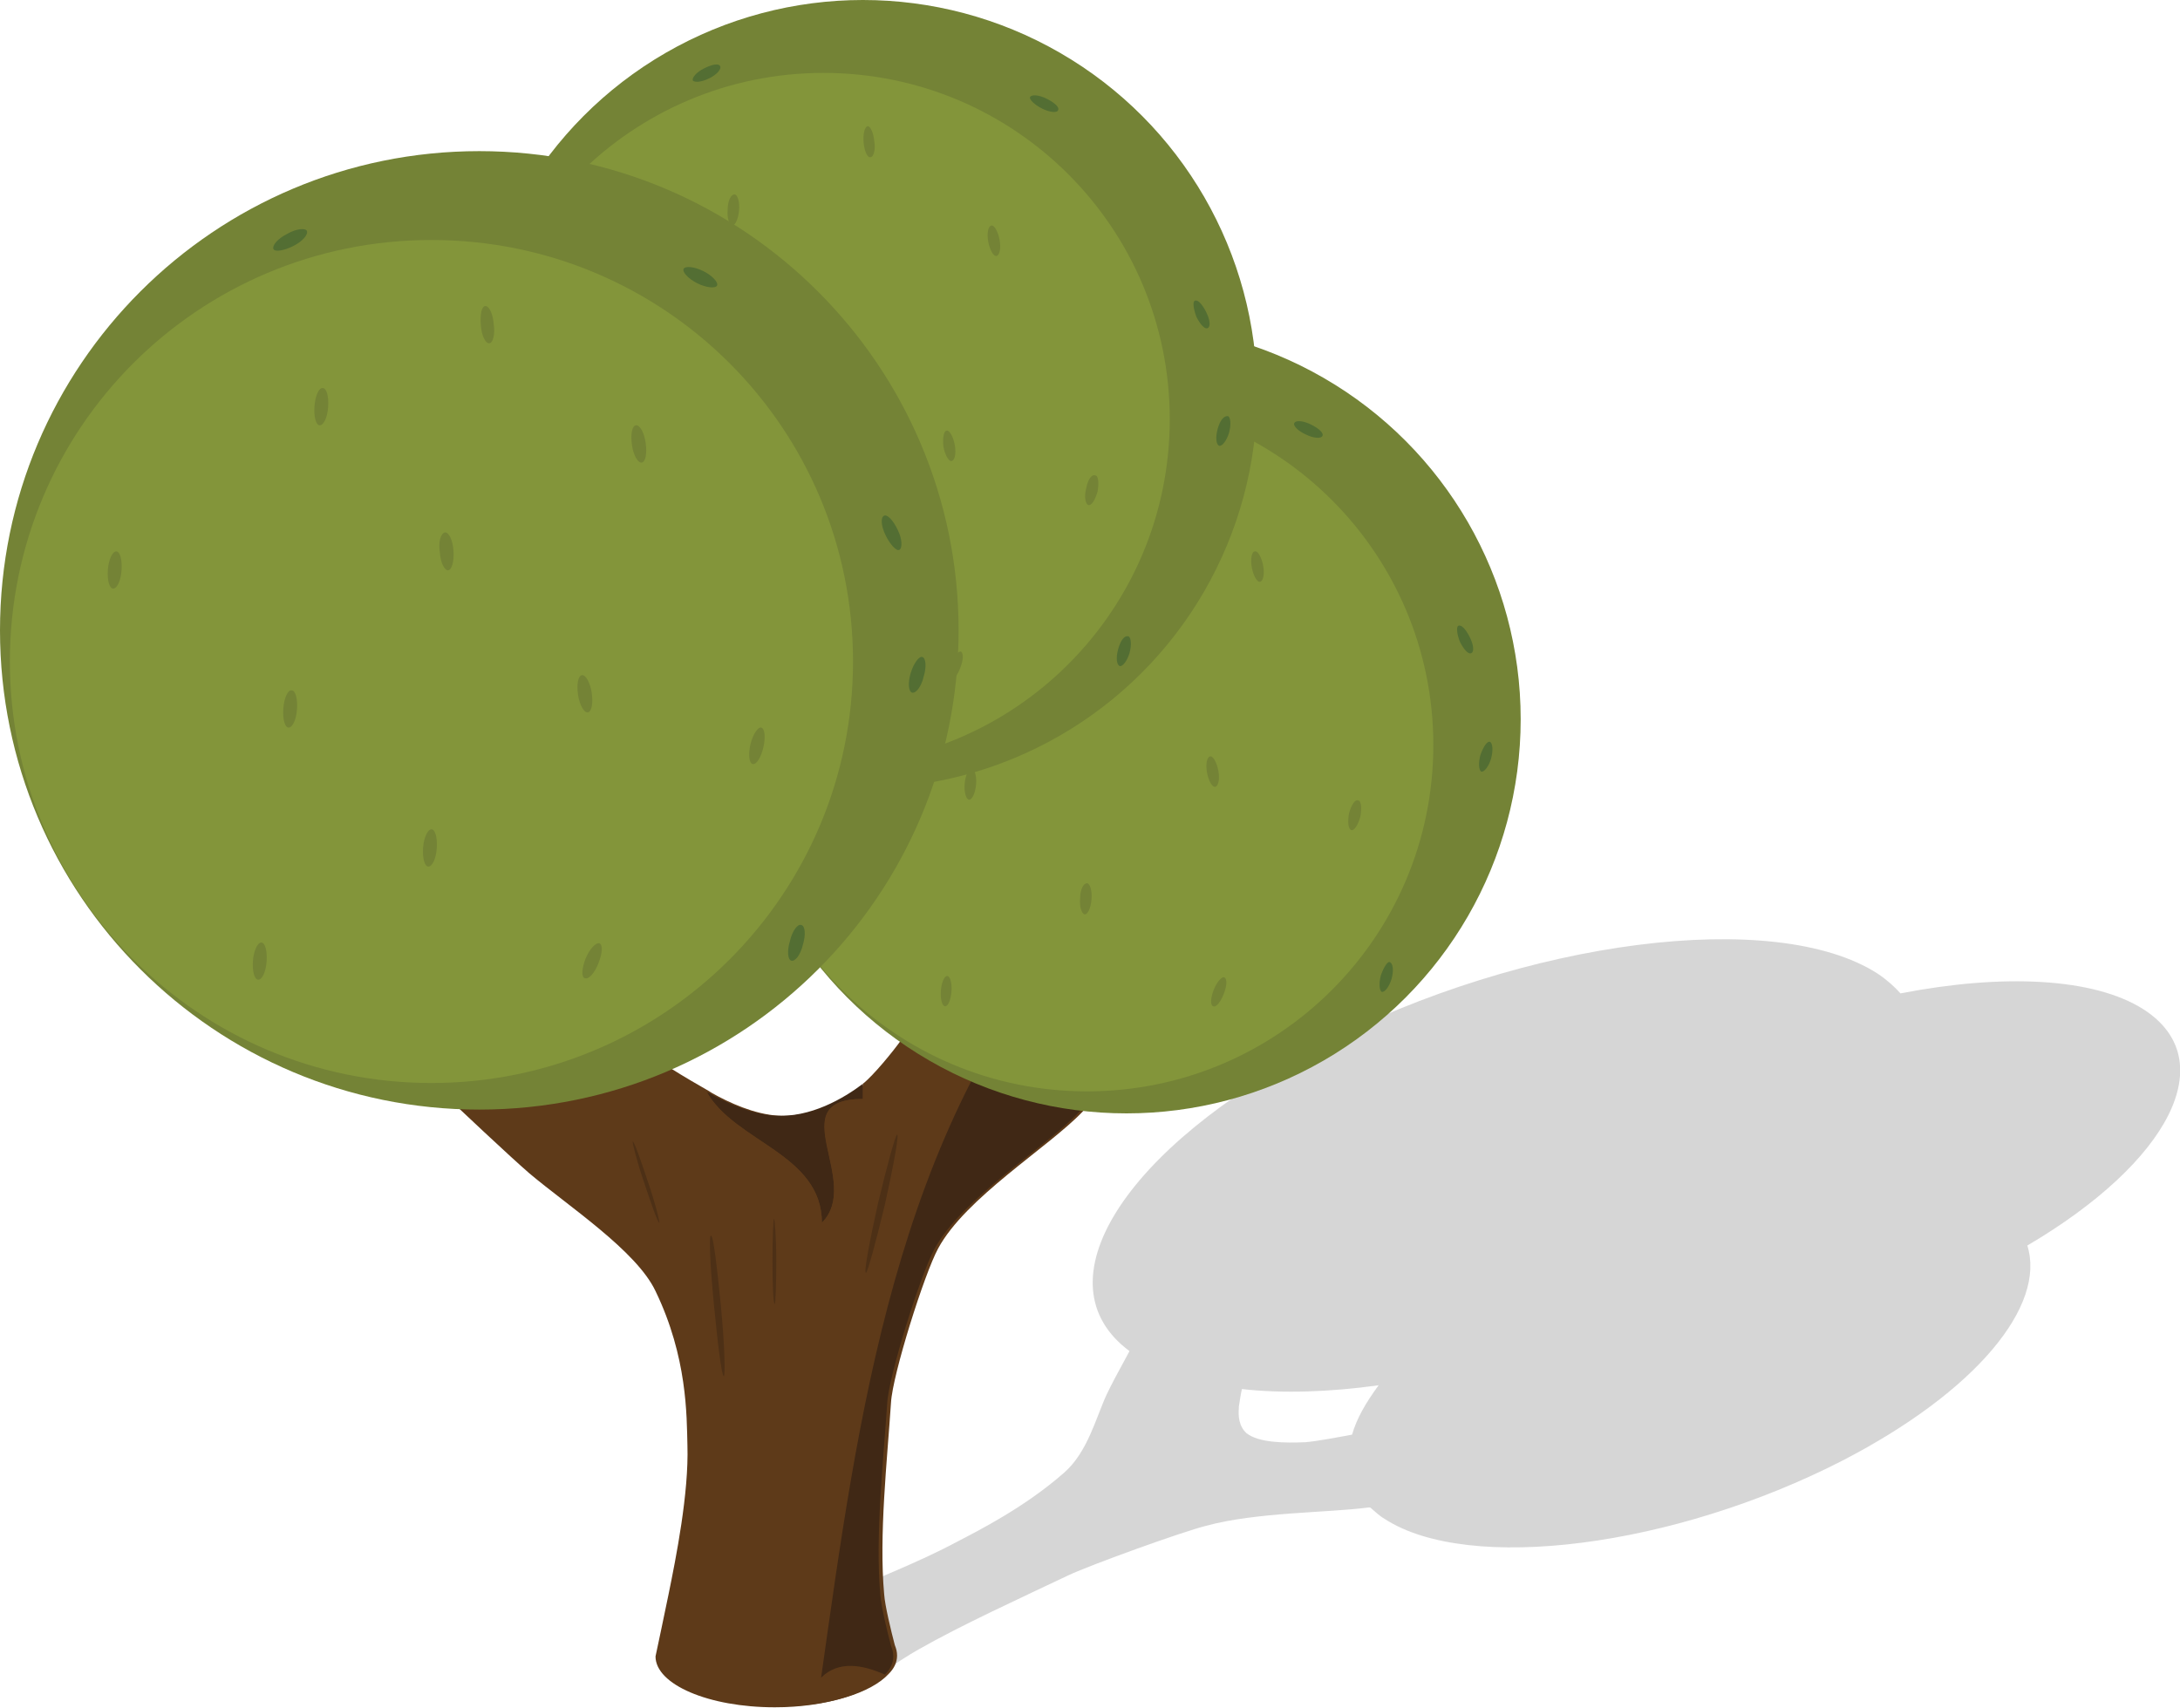 <?xml version="1.0" encoding="utf-8"?>
<!-- Generator: Adobe Illustrator 17.1.0, SVG Export Plug-In . SVG Version: 6.00 Build 0)  -->
<!DOCTYPE svg PUBLIC "-//W3C//DTD SVG 1.1//EN" "http://www.w3.org/Graphics/SVG/1.1/DTD/svg11.dtd">
<svg version="1.1" id="Calque_1" xmlns="http://www.w3.org/2000/svg" xmlns:xlink="http://www.w3.org/1999/xlink" x="0px" y="0px"
	 viewBox="0 0 287 224.9" enable-background="new 0 0 287 224.9" xml:space="preserve">
<g>
	<g opacity="0.2">
		<path fill="#343434" d="M148.7,177.9c-1.3,2.4-2.5,4.6-3,5.7c-1.4,3-2.5,7.6-5.6,10.3c-5.1,4.5-11.2,7.6-14.1,9.1
			c-4.8,2.6-12.1,5.5-16.2,7.2c-1.7,0.7-6.9,2.8-6.9,2.8c-2.9,1.5-2.5,4.4,0.9,6.6c0,0,0.1,0,0.1,0c0,0,0,0,0.1,0
			c2.6,1.7,6.2,2.4,9,1.9c0.9-0.1,1.6-0.3,2.3-0.7c0.4-0.2,0.7-0.4,0.9-0.6c1.3-0.9,3.6-2.4,4.7-3c5.6-3.2,13.7-6.9,19.8-9.8
			c3-1.4,14.9-5.7,18.1-6.5c6.6-1.8,15.9-1.7,21.3-2.4c0.1,0,0.2,0,0.3,0c0.6,0.5,1.2,1.1,1.9,1.5c11.1,7.2,38.1,3.7,60.3-7.7
			c17.6-9.1,26.8-20.4,24.3-28.3c18.7-11,25.7-24.4,15.3-31.1c-6.6-4.2-18.6-4.7-32-2.1c-0.8-0.9-1.8-1.8-3-2.6
			c-13.5-8.7-46.4-4.5-73.3,9.4C147.7,151.3,136.7,169,148.7,177.9z M163.5,182.9c5.4,0.6,11.5,0.4,18-0.5c-1.7,2.3-2.9,4.4-3.5,6.5
			c-1.6,0.3-4.8,0.9-6.2,1c0,0,0,0-0.1,0c-2.4,0.1-6,0.1-7.6-1.2c-1-0.9-1.1-2.3-1-3.3c0,0,0-0.1,0-0.2
			C163.2,184.6,163.3,183.8,163.5,182.9z"/>
	</g>
	<g>
		<path fill="#5E3A19" d="M77.2,130.3c0,0,4.5,5.4,6,6.7c2.4,2.2,7.4,5.1,10.2,6.7c0.1,0.1,0.2,0.1,0.3,0.2c2.3,1.3,5.6,2.8,8.7,3
			c4.7,0.3,9.1-2.3,11.5-4.2c0,0,0,0,0.1,0c1.4-1.1,4-4.3,5-5.7c2.4-3.3,5.7-15.5,5.7-15.5h17.7h10.5l-9.3,23.3c0,0-0.8,1.3-1.1,1.6
			c-4.5,4.7-15.4,11.3-19,18c-1.8,3.3-6,16.6-6.2,20.3c-0.5,7.6-1.6,17.5-0.9,25.2c0.1,1.5,0.9,4.8,1.4,6.7c0.2,0.5,0.3,0.9,0.3,1.4
			c0,0.9-0.4,1.7-1.1,2.4c-2.3,2.5-7.9,4.3-14.6,4.3c-8.7,0-15.7-3-15.7-6.7c0,0,1.3-6.1,1.7-8.1c1-4.9,2.7-13.4,2.5-19.7
			c-0.1-3.9,0-11.6-4.2-20.3c-2.5-5.3-11.5-11.2-16.6-15.5c-5.4-4.6-23.5-22.1-23.5-22.1L77.2,130.3z"/>
	</g>
	<g>
		<path fill="#402815" d="M93.3,143.9c2.3,1.3,5.6,2.8,8.7,3c4.7,0.3,9.1-2.3,11.6-4.2c0,0,0,0,0,0v2c-10.9,0,0,10.9-5.4,16.3
			c0-9.1-11.5-10.6-15.2-17.3C93.1,143.8,93.2,143.9,93.3,143.9z"/>
	</g>
	<g>
		<path fill="#5E3A19" d="M76.8,130.3c0,0,4.5,5.4,6,6.7c2.4,2.2,7.4,5.1,10.2,6.7c3.7,6.7,15.2,8.2,15.2,17.3
			c5.4-5.4-5.4-16.3,5.4-16.3v-2c1.4-1.1,4-4.3,5-5.7c2.4-3.3,5.7-15.5,5.7-15.5h17.7c-24.1,27.2-29,65.4-33.8,99.3
			c2.3-2.3,5.5-1.7,8.4-0.3c-2.3,2.5-7.9,4.3-14.6,4.3c-8.7,0-15.7-3-15.7-6.7c0,0,1.3-6.1,1.7-8.1c1-4.9,2.7-13.4,2.5-19.7
			c-0.1-3.9,0-11.6-4.2-20.3c-2.5-5.3-11.5-11.2-16.6-15.5c-5.3-4.6-23.5-22.1-23.5-22.1L76.8,130.3z"/>
	</g>
	<g>
		<path fill="#402815" d="M108.1,220.9c4.8-33.9,9.7-72.1,33.8-99.3h10.5l-9.3,23.3c0,0-0.8,1.3-1.1,1.6c-4.5,4.7-15.4,11.3-19,18
			c-1.8,3.3-6,16.6-6.2,20.3c-0.5,7.6-1.6,17.5-0.9,25.2c0.1,1.5,0.9,4.8,1.4,6.7c0.2,0.5,0.3,0.9,0.3,1.4c0,0.9-0.4,1.7-1.1,2.4
			C113.6,219.2,110.4,218.6,108.1,220.9z"/>
	</g>
	<g>
		<path fill="#4D3016" d="M94,171.9c0.5,5.1,1,9.3,1.3,9.3c0.2,0,0.1-4.2-0.4-9.3c-0.5-5.1-1-9.3-1.3-9.2
			C93.3,162.6,93.5,166.8,94,171.9z"/>
	</g>
	<g>
		<path fill="#4D3016" d="M115.6,158.4c-1.1,5-1.9,9.1-1.6,9.2c0.2,0,1.3-4,2.5-9c1.1-5,1.9-9.2,1.6-9.2
			C117.9,149.4,116.8,153.4,115.6,158.4z"/>
	</g>
	<g>
		<path fill="#4D3016" d="M101.7,166.1c0,3.1,0.1,5.6,0.3,5.6c0.1,0,0.2-2.5,0.2-5.6c0-3.1-0.2-5.7-0.3-5.6
			C101.8,160.4,101.7,163,101.7,166.1z"/>
	</g>
	<g>
		<path fill="#4D3016" d="M84.8,155.7c1,3,1.8,5.3,2,5.3c0.1,0-0.5-2.5-1.5-5.4c-1-3-1.8-5.3-2-5.3
			C83.2,150.3,83.8,152.8,84.8,155.7z"/>
	</g>
	<g>
		<line fill="none" x1="113.5" y1="140.6" x2="143.2" y2="144.9"/>
	</g>
	<g>
		<ellipse fill="#4D3016" cx="61.1" cy="130.3" rx="15.7" ry="6.7"/>
	</g>
	<g>
		<path fill="#4D3016" d="M124.3,121.6c0,3.3,6.3,6.1,14.1,6.1c7.8,0,14.1-2.7,14.1-6.1c0-3.3-6.3-6.1-14.1-6.1
			C130.6,115.5,124.3,118.2,124.3,121.6z"/>
	</g>
	<g>
		<g>
			<path fill="#748336" d="M146.4,59.7c0.2,1.1,0.7,2,1.1,1.9c0.4-0.1,0.6-1,0.4-2.1c-0.2-1.1-0.7-2-1.1-1.9
				C146.4,57.7,146.2,58.6,146.4,59.7z"/>
		</g>
		<g>
			<circle fill="#748336" cx="148.3" cy="94.7" r="51.9"/>
		</g>
		<g>
			<path fill="#83953A" d="M97.5,98.1c0,25.2,20.4,45.6,45.6,45.6c25.2,0,45.6-20.4,45.6-45.6c0-25.2-20.4-45.6-45.6-45.6
				C117.9,52.5,97.5,72.9,97.5,98.1z"/>
		</g>
		<g>
			<path fill="#748336" d="M142.2,118.3c-0.1,1.1,0.2,2,0.6,2.1c0.4,0,0.8-0.8,0.9-2c0.1-1.1-0.2-2.1-0.6-2.1
				C142.6,116.3,142.2,117.2,142.2,118.3z"/>
		</g>
		<g>
			<path fill="#748336" d="M144,86.3c0.1,1.1,0.5,2,0.9,2c0.4,0,0.6-1,0.5-2.1c-0.1-1.1-0.5-2-0.9-1.9
				C144.1,84.2,143.8,85.2,144,86.3z"/>
		</g>
		<g>
			<path fill="#748336" d="M148.4,61.7c0.1,1.1,0.5,2,0.9,1.9c0.4,0,0.6-1,0.5-2.1c-0.1-1.1-0.5-2-0.9-2
				C148.5,59.6,148.3,60.6,148.4,61.7z"/>
		</g>
		<g>
			<path fill="#748336" d="M158.9,101.7c0.2,1.1,0.7,2,1.1,1.9c0.4-0.1,0.6-1,0.4-2.1c-0.2-1.1-0.7-2-1.1-1.9
				C158.9,99.7,158.7,100.6,158.9,101.7z"/>
		</g>
		<g>
			<path fill="#748336" d="M164.8,74.7c0.2,1.1,0.7,2,1.1,1.9c0.4-0.1,0.6-1,0.4-2.1c-0.2-1.1-0.7-2-1.1-1.9
				C164.8,72.6,164.6,73.6,164.8,74.7z"/>
		</g>
		<g>
			<path fill="#748336" d="M159.8,130.3c-0.4,1-0.5,2-0.1,2.2c0.4,0.2,1-0.6,1.4-1.6c0.4-1,0.5-2,0.1-2.2
				C160.9,128.5,160.2,129.3,159.8,130.3z"/>
		</g>
		<g>
			<path fill="#748336" d="M177.6,107.1c-0.2,1.1-0.1,2.1,0.3,2.2c0.4,0.1,0.9-0.7,1.2-1.8c0.2-1.1,0.1-2.1-0.3-2.1
				C178.4,105.2,177.9,106,177.6,107.1z"/>
		</g>
		<g>
			<path fill="#748336" d="M127,103.2c-0.1,1.1,0.2,2.1,0.6,2.1c0.4,0,0.8-0.9,0.9-2c0.1-1.1-0.2-2.1-0.6-2.1
				C127.5,101.2,127.1,102.1,127,103.2z"/>
		</g>
		<g>
			<path fill="#748336" d="M130.5,70.5c-0.1,1.1,0.2,2.1,0.6,2.1c0.4,0,0.8-0.9,0.9-2c0.1-1.1-0.2-2.1-0.6-2.1
				C130.9,68.5,130.5,69.4,130.5,70.5z"/>
		</g>
		<g>
			
				<ellipse transform="matrix(-7.610007e-02 0.997 -0.997 -7.610007e-02 205.08 -13.501)" fill="#748336" cx="108.8" cy="88.3" rx="2" ry="0.7"/>
		</g>
		<g>
			
				<ellipse transform="matrix(-7.420322e-02 0.997 -0.997 -7.420322e-02 264.011 16.069)" fill="#748336" cx="124.5" cy="130.6" rx="2" ry="0.7"/>
		</g>
		<g>
			<path fill="#536E33" d="M192.2,84.5c0.5,1,1.1,1.7,1.5,1.5c0.4-0.2,0.3-1.1-0.2-2.1c-0.5-1-1.1-1.7-1.5-1.5
				C191.7,82.5,191.8,83.5,192.2,84.5z"/>
		</g>
		<g>
			<path fill="#536E33" d="M181.8,128.4c-0.3,1.1-0.2,2,0.1,2.2c0.4,0.1,1-0.7,1.3-1.7c0.3-1.1,0.2-2-0.2-2.2
				C182.7,126.5,182.2,127.3,181.8,128.4z"/>
		</g>
		<g>
			<path fill="#536E33" d="M194.9,99.4c-0.3,1.1-0.2,2,0.1,2.2c0.4,0.1,1-0.7,1.3-1.7c0.3-1.1,0.2-2-0.1-2.2
				C195.8,97.5,195.3,98.3,194.9,99.4z"/>
		</g>
		<g>
			<path fill="#536E33" d="M171.9,57.2c1,0.5,2,0.6,2.2,0.2c0.2-0.4-0.5-1-1.5-1.5c-1-0.5-2-0.6-2.2-0.2
				C170.2,56,170.8,56.7,171.9,57.2z"/>
		</g>
		<g>
			<path fill="#536E33" d="M128.1,53.1c1-0.5,1.6-1.2,1.4-1.6c-0.2-0.3-1.1-0.2-2.1,0.3c-1,0.5-1.6,1.2-1.4,1.6
				C126.2,53.8,127.1,53.7,128.1,53.1z"/>
		</g>
	</g>
	<g>
		<g>
			<path fill="#748336" d="M111.7,16.9c0.2,1.1,0.6,1.9,1.1,1.9c0.4-0.1,0.6-1,0.4-2.1c-0.2-1.1-0.7-2-1.1-1.9
				C111.7,14.8,111.5,15.8,111.7,16.9z"/>
		</g>
		<g>
			<circle fill="#748336" cx="113.6" cy="51.9" r="51.9"/>
		</g>
		<g>
			<path fill="#83953A" d="M62.8,55.2c0,25.2,20.4,45.6,45.6,45.6c25.2,0,45.6-20.4,45.6-45.6c0-25.2-20.4-45.6-45.6-45.6
				C83.2,9.6,62.8,30.1,62.8,55.2z"/>
		</g>
		<g>
			<path fill="#748336" d="M107.5,75.4c-0.1,1.1,0.2,2.1,0.6,2.1c0.4,0,0.8-0.9,0.9-2c0.1-1.1-0.2-2.1-0.6-2.1
				C107.9,73.4,107.6,74.3,107.5,75.4z"/>
		</g>
		<g>
			<path fill="#748336" d="M109.3,43.4c0.1,1.1,0.5,2,0.9,2c0.4,0,0.6-1,0.5-2.1c-0.1-1.1-0.5-2-0.9-1.9
				C109.4,41.4,109.2,42.3,109.3,43.4z"/>
		</g>
		<g>
			<path fill="#748336" d="M113.7,18.8c0.1,1.1,0.5,2,0.9,1.9c0.4,0,0.7-1,0.5-2.1c-0.1-1.1-0.5-2-0.9-2
				C113.8,16.8,113.6,17.7,113.7,18.8z"/>
		</g>
		<g>
			<path fill="#748336" d="M124.2,58.8c0.2,1.1,0.7,2,1.1,1.9c0.4-0.1,0.6-1,0.4-2.1c-0.2-1.1-0.7-2-1.1-1.9
				C124.2,56.8,124.1,57.8,124.2,58.8z"/>
		</g>
		<g>
			<path fill="#748336" d="M130.1,31.8c0.2,1.1,0.7,2,1.1,1.9c0.4-0.1,0.6-1,0.4-2.1c-0.2-1.1-0.7-2-1.1-1.9
				C130.1,29.8,129.9,30.7,130.1,31.8z"/>
		</g>
		<g>
			<path fill="#748336" d="M125.1,87.4c-0.4,1.1-0.5,2-0.1,2.2c0.4,0.2,1-0.6,1.4-1.6c0.4-1,0.5-2,0.1-2.2
				C126.2,85.7,125.5,86.4,125.1,87.4z"/>
		</g>
		<g>
			<path fill="#748336" d="M143,64.3c-0.3,1.1-0.1,2.1,0.3,2.2c0.4,0.1,0.9-0.7,1.2-1.8c0.2-1.1,0.1-2.1-0.3-2.1
				C143.7,62.4,143.2,63.2,143,64.3z"/>
		</g>
		<g>
			<path fill="#748336" d="M92.3,60.3c-0.1,1.1,0.2,2.1,0.6,2.1c0.4,0,0.8-0.8,0.9-2c0.1-1.1-0.2-2.1-0.6-2.1
				C92.8,58.3,92.4,59.2,92.3,60.3z"/>
		</g>
		<g>
			<path fill="#748336" d="M95.8,27.6c-0.1,1.1,0.2,2.1,0.6,2.1c0.4,0,0.8-0.9,0.9-2c0.1-1.1-0.2-2.1-0.6-2.1
				C96.2,25.6,95.8,26.5,95.8,27.6z"/>
		</g>
		<g>
			<path fill="#748336" d="M73.4,45.3c-0.1,1.1,0.2,2.1,0.6,2.1c0.4,0,0.8-0.8,0.9-2c0.1-1.1-0.2-2.1-0.6-2.1
				C73.9,43.3,73.5,44.2,73.4,45.3z"/>
		</g>
		<g>
			<path fill="#748336" d="M89.1,87.7c-0.1,1.1,0.2,2.1,0.6,2.1c0.4,0,0.8-0.8,0.9-2c0.1-1.1-0.2-2-0.6-2.1
				C89.6,85.7,89.2,86.5,89.1,87.7z"/>
		</g>
		<g>
			<path fill="#536E33" d="M157.5,41.7c0.5,1,1.1,1.7,1.5,1.5c0.4-0.2,0.3-1.1-0.2-2.1c-0.5-1-1.1-1.7-1.5-1.5
				C157,39.7,157.1,40.6,157.5,41.7z"/>
		</g>
		<g>
			<path fill="#536E33" d="M147.2,85.5c-0.3,1.1-0.2,2,0.2,2.2c0.4,0.1,1-0.7,1.3-1.7c0.3-1.1,0.2-2-0.1-2.2
				C148,83.6,147.5,84.4,147.2,85.5z"/>
		</g>
		<g>
			<path fill="#536E33" d="M160.3,56.5c-0.3,1.1-0.2,2,0.2,2.2c0.4,0.1,1-0.7,1.3-1.7c0.3-1.1,0.2-2-0.1-2.2
				C161.1,54.7,160.6,55.4,160.3,56.5z"/>
		</g>
		<g>
			<path fill="#536E33" d="M137.2,14.3c1,0.5,2,0.6,2.1,0.2c0.2-0.4-0.5-1-1.5-1.5c-1-0.5-2-0.6-2.2-0.2
				C135.5,13.1,136.2,13.8,137.2,14.3z"/>
		</g>
		<g>
			<path fill="#536E33" d="M93.4,10.3c1-0.5,1.6-1.2,1.4-1.6c-0.2-0.4-1.1-0.2-2.1,0.3c-1,0.5-1.6,1.2-1.5,1.6
				C91.5,10.9,92.4,10.8,93.4,10.3z"/>
		</g>
	</g>
	<g>
		<g>
			<path fill="#748336" d="M60.8,40.4c0.2,1.4,0.8,2.4,1.3,2.3c0.5-0.1,0.7-1.2,0.5-2.6c-0.2-1.3-0.8-2.4-1.3-2.3
				C60.8,37.9,60.6,39,60.8,40.4z"/>
		</g>
		<g>
			<path fill="#748336" d="M0,83c0,34.9,28.3,63.1,63.1,63.1c34.9,0,63.1-28.3,63.1-63.1c0-34.8-28.3-63.1-63.1-63.1
				C28.3,19.9,0,48.1,0,83z"/>
		</g>
		<g>
			<path fill="#83953A" d="M1.3,87.1c0,30.6,24.8,55.5,55.5,55.5c30.6,0,55.5-24.8,55.5-55.5c0-30.7-24.8-55.5-55.5-55.5
				C26.1,31.6,1.3,56.4,1.3,87.1z"/>
		</g>
		<g>
			<path fill="#748336" d="M55.7,111.6c-0.1,1.4,0.2,2.5,0.7,2.5c0.5,0,1-1,1.1-2.4c0.1-1.4-0.2-2.5-0.7-2.5
				C56.3,109.2,55.8,110.3,55.7,111.6z"/>
		</g>
		<g>
			<path fill="#748336" d="M57.9,72.7c0.1,1.4,0.6,2.4,1.1,2.4c0.5-0.1,0.8-1.2,0.7-2.6c-0.1-1.4-0.6-2.4-1.1-2.4
				C58,70.2,57.7,71.4,57.9,72.7z"/>
		</g>
		<g>
			<path fill="#748336" d="M63.3,42.8c0.1,1.4,0.6,2.4,1.1,2.4c0.5,0,0.8-1.2,0.6-2.5c-0.1-1.4-0.6-2.4-1.1-2.4
				C63.4,40.3,63.2,41.4,63.3,42.8z"/>
		</g>
		<g>
			<path fill="#748336" d="M76.1,91.5c0.2,1.3,0.8,2.4,1.3,2.3c0.5-0.1,0.7-1.2,0.5-2.6c-0.2-1.3-0.8-2.4-1.3-2.3
				C76.1,89,75.9,90.1,76.1,91.5z"/>
		</g>
		<g>
			<path fill="#748336" d="M83.2,58.6c0.2,1.4,0.8,2.4,1.3,2.3c0.5-0.1,0.7-1.2,0.5-2.6c-0.2-1.4-0.8-2.4-1.3-2.3
				C83.2,56.1,83,57.2,83.2,58.6z"/>
		</g>
		<g>
			<path fill="#748336" d="M77.1,126.2c-0.5,1.3-0.6,2.5-0.1,2.6c0.5,0.2,1.3-0.7,1.8-2c0.5-1.3,0.6-2.4,0.1-2.6
				C78.4,124.1,77.6,125,77.1,126.2z"/>
		</g>
		<g>
			<path fill="#748336" d="M98.8,98c-0.3,1.3-0.2,2.5,0.3,2.6c0.5,0.1,1.1-0.9,1.4-2.2c0.3-1.3,0.2-2.5-0.3-2.6
				C99.8,95.7,99.1,96.7,98.8,98z"/>
		</g>
		<g>
			<path fill="#748336" d="M37.3,93.3c-0.1,1.4,0.2,2.5,0.7,2.5c0.5,0,1-1,1.1-2.4c0.1-1.4-0.2-2.5-0.7-2.5
				C37.9,90.8,37.4,91.9,37.3,93.3z"/>
		</g>
		<g>
			<path fill="#748336" d="M41.4,53.5c-0.1,1.4,0.2,2.5,0.7,2.5c0.5,0,1-1,1.1-2.4c0.1-1.4-0.2-2.5-0.7-2.5
				C42,51,41.5,52.1,41.4,53.5z"/>
		</g>
		<g>
			<path fill="#748336" d="M14.2,75c-0.1,1.4,0.2,2.5,0.7,2.5c0.5,0,1-1,1.1-2.4c0.1-1.4-0.2-2.5-0.7-2.5
				C14.8,72.6,14.3,73.7,14.2,75z"/>
		</g>
		<g>
			<path fill="#748336" d="M33.3,126.5c-0.1,1.4,0.2,2.5,0.7,2.5c0.5,0,1-1,1.1-2.4c0.1-1.4-0.2-2.5-0.7-2.5
				C33.9,124.1,33.4,125.2,33.3,126.5z"/>
		</g>
		<g>
			<path fill="#536E33" d="M116.6,70.5c0.6,1.2,1.4,2.1,1.8,1.9c0.4-0.2,0.4-1.4-0.2-2.6c-0.6-1.3-1.4-2.1-1.8-1.9
				C115.9,68.1,116,69.3,116.6,70.5z"/>
		</g>
		<g>
			<path fill="#536E33" d="M104,123.9c-0.4,1.3-0.3,2.5,0.2,2.6c0.5,0.1,1.2-0.8,1.5-2.1c0.4-1.3,0.3-2.5-0.2-2.6
				C105,121.6,104.3,122.6,104,123.9z"/>
		</g>
		<g>
			<path fill="#536E33" d="M119.9,88.6c-0.4,1.3-0.3,2.5,0.2,2.6c0.5,0.1,1.2-0.8,1.5-2.1c0.4-1.3,0.3-2.5-0.2-2.6
				C121,86.4,120.3,87.3,119.9,88.6z"/>
		</g>
		<g>
			<path fill="#536E33" d="M91.8,37.3c1.2,0.6,2.4,0.7,2.6,0.3c0.2-0.4-0.6-1.3-1.8-1.9c-1.2-0.6-2.4-0.7-2.6-0.3
				C89.8,35.8,90.6,36.7,91.8,37.3z"/>
		</g>
		<g>
			<path fill="#536E33" d="M38.6,32.4c1.2-0.6,2-1.5,1.8-2c-0.2-0.4-1.4-0.3-2.6,0.4c-1.2,0.6-2,1.5-1.8,2
				C36.2,33.2,37.4,33,38.6,32.4z"/>
		</g>
	</g>
</g>
</svg>
